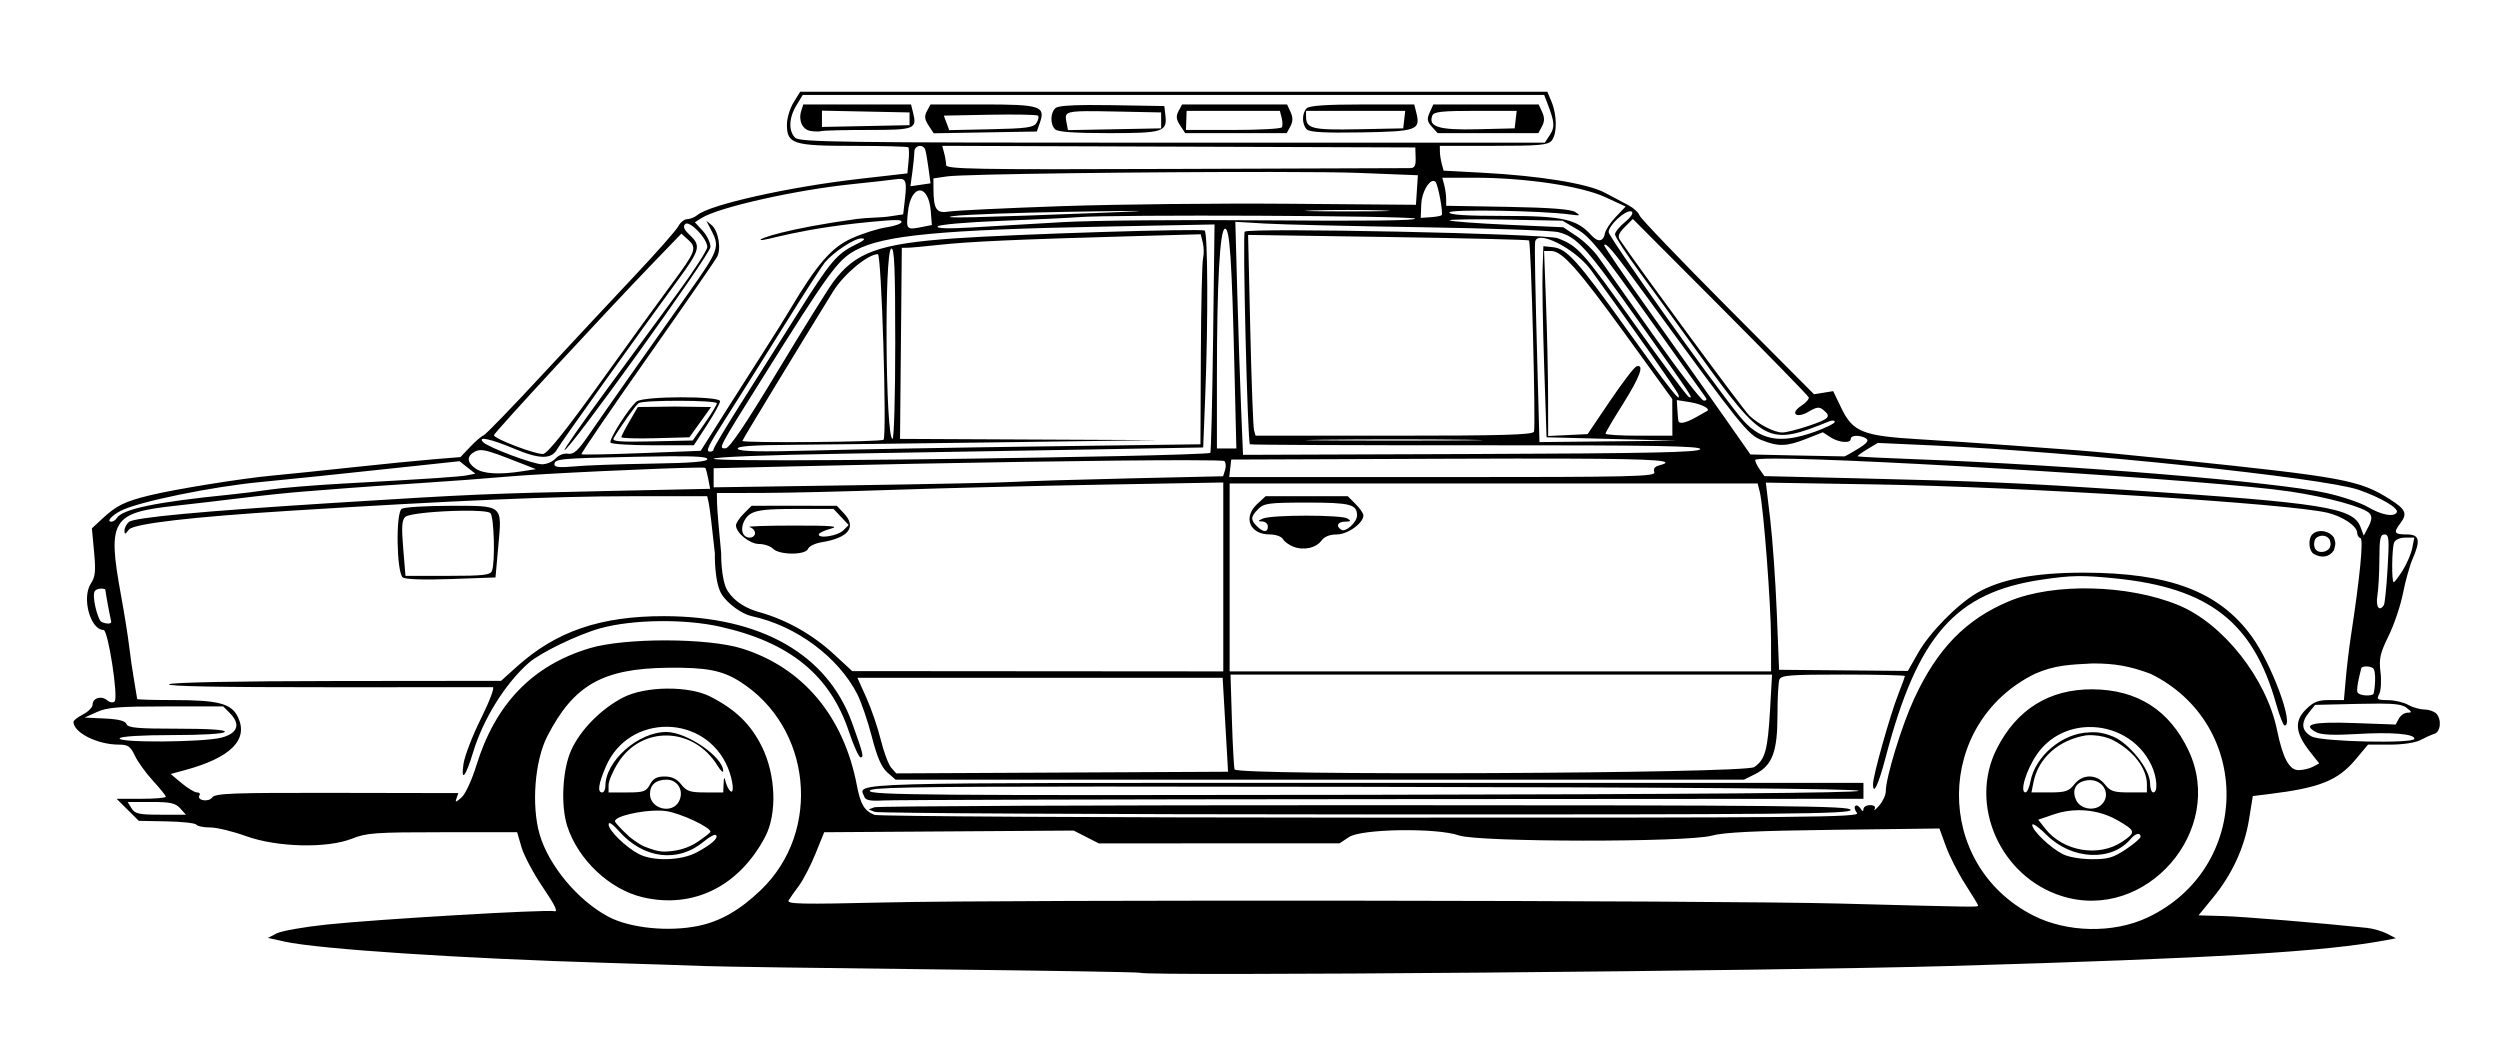 <?xml version="1.0" encoding="UTF-8" standalone="no"?>
<!-- Created with Inkscape (http://www.inkscape.org/) -->

<svg
   xml:space="preserve"
   id="svg5"
   version="1.1"
   viewBox="0 0 210 89"
   height="89mm"
   width="210mm"
   inkscape:version="1.2 (dc2aedaf03, 2022-05-15)"
   sodipodi:docname="LADA drawing.svg"
   xmlns:inkscape="http://www.inkscape.org/namespaces/inkscape"
   xmlns:sodipodi="http://sodipodi.sourceforge.net/DTD/sodipodi-0.dtd"
   xmlns="http://www.w3.org/2000/svg"
   xmlns:svg="http://www.w3.org/2000/svg"><sodipodi:namedview
     id="namedview7"
     pagecolor="#ffffff"
     bordercolor="#eeeeee"
     borderopacity="1"
     inkscape:showpageshadow="0"
     inkscape:pageopacity="0"
     inkscape:pagecheckerboard="0"
     inkscape:deskcolor="#505050"
     inkscape:document-units="mm"
     showgrid="false"
     inkscape:zoom="0.70710678"
     inkscape:cx="439.11331"
     inkscape:cy="7.7781746"
     inkscape:current-layer="layer1" /><defs
     id="defs2" /><g
     inkscape:label="Layer 1"
     inkscape:groupmode="layer"
     id="layer1"><path
       id="path503"
       style="fill:#000000;stroke-width:0.268"
       d="m 67.216,7.705 -0.557,0.901 c -0.306,0.496 -0.557,1.332 -0.557,1.858 0,1.628 0.507,1.79 5.633,1.79 2.444,0 4.498,0.054 4.564,0.12 0.066,0.066 0.076,0.586 0.021,1.155 l -0.099,1.036 -4.057,0.463 c -5.872,0.67 -12.522,2.154 -13.575,3.029 -0.232,0.193 -0.619,0.351 -0.86,0.351 -0.241,0 -0.58,0.271 -0.753,0.602 -0.174,0.331 -1.833,2.212 -3.688,4.181 -1.855,1.969 -5.394,5.761 -7.866,8.427 -2.471,2.666 -4.634,4.897 -4.806,4.956 -0.172,0.059 -0.678,0.494 -1.124,0.965 l -0.813,0.857 -2.274,0.185 c -1.251,0.102 -4.381,0.412 -6.956,0.69 -2.575,0.278 -5.525,0.582 -6.555,0.676 -2.527,0.23 -8.162,1.137 -10.3,1.658 -2.102,0.512 -2.802,0.854 -3.976,1.943 l -0.899,0.834 0.184,1.972 c 0.152,1.624 0.104,2.095 -0.272,2.669 -0.782,1.193 -0.039,3.896 1.071,3.896 0.377,0 1.252,5.646 0.929,5.995 -0.133,0.144 -0.392,0.104 -0.634,-0.097 -0.493,-0.409 -1.219,-0.186 -1.219,0.374 0,0.222 -0.361,0.59 -0.803,0.818 -0.441,0.228 -0.803,0.509 -0.803,0.624 0,0.897 1.985,1.906 3.763,1.913 0.825,0.003 1.014,0.13 1.401,0.943 0.246,0.516 0.931,1.463 1.521,2.103 0.59,0.64 1.073,1.241 1.073,1.335 0,0.094 -0.931,0.171 -2.069,0.171 H 9.795 l 0.932,0.926 0.932,0.927 2.347,0.044 c 1.29,0.024 2.411,0.149 2.49,0.277 0.079,0.128 0.597,0.234 1.152,0.234 0.554,0 1.902,0.325 2.994,0.721 2.626,0.953 6.843,1.055 8.942,0.215 1.204,-0.482 1.962,-0.535 7.597,-0.535 h 6.258 l 0.372,1.273 c 0.205,0.7 1.017,2.22 1.805,3.378 0.974,1.431 1.284,2.066 0.968,1.983 -0.63,-0.165 -14.81,0.666 -19.14,1.121 -1.913,0.201 -3.806,0.536 -4.208,0.745 l -0.73,0.379 1.399,0.309 c 2.872,0.634 14.854,1.423 27.216,1.791 3.164,0.094 6.775,0.212 8.026,0.262 1.251,0.05 9.979,0.175 19.396,0.28 9.417,0.104 17.173,0.233 17.234,0.287 h 5.21e-4 c 0.344,0.299 53.466,-0.147 68.11,-0.573 22.222,-0.646 31.481,-1.198 36.609,-2.181 l 0.759,-0.145 -0.746,-0.387 c -0.41,-0.213 -1.174,-0.432 -1.696,-0.488 -3.854,-0.408 -10.396,-0.945 -12.091,-0.993 l -2.046,-0.057 1.215,-1.486 c 1.616,-1.976 2.647,-4.219 3.03,-6.59 l 0.314,-1.945 1.371,-0.169 c 4.288,-0.529 5.782,-1.132 7.298,-2.946 l 1.008,-1.206 h 1.842 c 1.081,0 2.135,-0.157 2.552,-0.38 0.391,-0.209 0.921,-0.446 1.178,-0.527 0.539,-0.168 0.63,-1.232 0.147,-1.715 -0.177,-0.177 -0.628,-0.326 -1.003,-0.331 -0.375,-0.005 -0.983,-0.181 -1.351,-0.391 -0.368,-0.21 -1.125,-0.387 -1.682,-0.392 -0.906,-0.008 -0.984,-0.062 -0.744,-0.511 0.148,-0.276 0.197,-1.104 0.11,-1.839 -0.136,-1.145 -0.038,-1.583 0.679,-3.043 0.461,-0.938 1.004,-2.548 1.208,-3.578 0.203,-1.03 0.563,-2.321 0.801,-2.868 0.703,-1.62 0.59,-2.082 -0.505,-2.082 -1.029,0 -1.113,-0.146 -0.527,-0.921 0.626,-0.828 0.475,-1.18 -0.878,-2.038 -2.53,-1.605 -3.888,-1.857 -17.858,-3.307 -3.384,-0.351 -7.117,-0.708 -8.294,-0.793 -1.177,-0.085 -3.826,-0.28 -5.886,-0.433 -2.06,-0.153 -5.447,-0.379 -7.526,-0.503 -4.719,-0.28 -5.542,-0.614 -6.515,-2.639 l -0.674,-1.402 -0.804,0.132 -0.805,0.132 -7.253,-7.29 c -3.989,-4.01 -7.321,-7.487 -7.403,-7.729 -0.082,-0.241 -0.489,-0.621 -0.904,-0.844 -0.415,-0.223 -1.316,-0.702 -2.001,-1.064 -1.464,-0.774 -5.43,-1.422 -10.302,-1.683 l -3.254,-0.174 -0.154,-0.574 c -0.085,-0.316 -0.156,-0.784 -0.158,-1.042 l -0.004,-0.468 h 4.516 c 3.843,0 4.569,-0.065 4.876,-0.435 0.463,-0.557 0.463,-2.128 0,-3.243 L 129.979,7.705 H 98.598 Z m 0.216,0.267 h 31.14 31.139 l 0.282,0.736 c 0.597,1.557 0.628,1.968 0.2,2.622 l -0.43,0.656 H 98.487 c -28.076,0 -31.32,-0.043 -31.697,-0.42 -0.572,-0.572 -0.527,-1.676 0.112,-2.723 z m 0.044,0.803 -0.17,0.535 c -0.254,0.799 0.084,1.557 0.749,1.685 0.324,0.062 0.749,0.07 0.945,0.017 0.196,-0.053 1.975,-0.096 3.955,-0.096 3.896,0 4.09,-0.076 3.739,-1.472 L 76.526,8.775 h -4.525 z m 10.684,0 -0.296,0.553 c -0.231,0.431 -0.201,0.698 0.135,1.21 l 0.431,0.658 4.331,-0.074 4.331,-0.074 0.253,-0.72 c 0.496,-1.412 0.056,-1.555 -4.812,-1.555 z m 21.135,0 -0.296,0.553 c -0.23,0.43 -0.201,0.698 0.131,1.204 l 0.426,0.651 h 4.265 4.265 l 0.305,-0.569 c 0.221,-0.413 0.225,-0.743 0.015,-1.204 l -0.289,-0.635 h -4.411 z m 15.146,0 c -3.031,0 -4.454,0.098 -4.677,0.321 -0.415,0.415 -0.412,1.354 0.006,1.772 0.237,0.237 1.5,0.307 4.586,0.254 4.656,-0.08 4.981,-0.195 4.619,-1.637 l -0.179,-0.71 z m 5.959,0 -0.304,0.668 c -0.251,0.552 -0.22,0.761 0.181,1.204 l 0.485,0.536 h 4.23 4.229 l 0.305,-0.569 c 0.221,-0.413 0.225,-0.743 0.015,-1.204 l -0.289,-0.635 h -4.426 z m -28.947,0.046 c -1.698,0.009 -2.586,0.09 -2.776,0.248 -0.455,0.378 -0.482,1.36 -0.049,1.793 0.222,0.222 1.61,0.321 4.515,0.321 4.591,0 4.91,-0.102 4.747,-1.522 l -0.086,-0.752 -4.379,-0.074 c -0.751,-0.013 -1.406,-0.017 -1.973,-0.014 z m -22.409,0.474 3.679,0.075 3.679,0.074 v 0.535 0.535 l -3.679,0.075 -3.679,0.074 V 9.979 Z m 38.463,0.015 0.152,0.582 c 0.084,0.32 0.09,0.681 0.015,0.803 -0.077,0.122 -1.919,0.221 -4.095,0.221 h -3.959 l 0.029,-0.802 0.028,-0.802 3.915,-10e-4 z m 2.202,0 h 4.165 4.165 l -0.085,0.736 -0.085,0.736 -3.752,0.074 c -3.903,0.077 -4.408,-0.045 -4.408,-1.064 z m 14.226,0 h 3.467 l -0.085,0.736 -0.085,0.736 -3.116,0.075 c -3.257,0.079 -4.167,-0.198 -3.8,-1.153 0.122,-0.318 0.813,-0.393 3.618,-0.393 z m -32.638,0.027 c 0.613,-0.004 1.428,0.011 2.507,0.032 l 3.732,0.075 v 0.669 0.669 l -3.913,0.074 -3.914,0.074 -0.133,-0.697 C 89.444,9.534 89.461,9.349 91.299,9.337 Z m -5.349,0.293 c 0.731,0.014 1.207,0.045 1.249,0.087 0.085,0.085 0.024,0.359 -0.133,0.609 -0.242,0.384 -0.835,0.467 -3.808,0.53 l -3.522,0.075 -0.226,-0.61 -0.226,-0.61 3.88,-0.074 c 1.067,-0.02 2.055,-0.021 2.786,-0.007 z m -6.802,2.62 19.871,0.068 19.87,0.068 0.025,0.87 c 0.021,0.7 -0.079,0.869 -0.509,0.867 -0.294,-0.001 -9.173,0.029 -19.731,0.067 -16.914,0.061 -19.196,0.021 -19.199,-0.332 -0.002,-0.221 -0.076,-0.673 -0.165,-1.005 z m -1.785,0.013 c 0.158,0.024 0.303,0.128 0.365,0.325 0.058,0.184 0.18,0.892 0.271,1.573 l 0.166,1.239 -0.845,0.124 -0.845,0.124 0.165,-1.199 c 0.09,-0.66 0.164,-1.423 0.164,-1.697 0,-0.346 0.297,-0.529 0.56,-0.489 z M 106.766,14.444 c 3.351,0.004 6.067,0.029 7.403,0.082 l 4.932,0.194 -0.081,1.242 -0.081,1.241 -10.701,-0.087 c -5.886,-0.048 -14.494,0.043 -19.129,0.203 -4.635,0.16 -8.862,0.363 -9.392,0.451 -1.064,0.177 -1.298,-0.172 -1.306,-1.943 l -0.004,-0.841 1.137,-0.167 c 1.393,-0.204 17.166,-0.385 27.22,-0.374 z m 14.386,0.484 h 2.682 c 4.277,0 8.98,0.697 11.003,1.63 l 1.718,0.792 -0.822,0.862 c -0.452,0.474 -0.864,1.093 -0.915,1.375 h 5.2e-4 c -0.131,0.726 -0.586,0.793 -1.151,0.169 -1.229,-1.358 -2.409,-1.619 -7.32,-1.619 -3.162,0 -4.598,-0.092 -4.598,-0.294 0,-0.284 7.805,-0.149 10.166,0.176 0.838,0.115 0.88,0.093 0.401,-0.211 -0.37,-0.235 -2.121,-0.368 -5.685,-0.432 l -5.15,-0.091 -0.004,-0.577 c -0.002,-0.318 -0.076,-0.848 -0.165,-1.179 z m -45.619,0.099 c 0.59,-0.025 0.641,0.313 0.477,1.735 l -0.143,1.243 -1.204,0.181 c -0.662,0.1 -1.863,0.092 -2.653,0.201 -6.006,0.826 -8.224,1.659 -8.126,1.756 0.206,0.206 3.123,-1.038 10.578,-1.62 0.807,-0.063 1.271,-0.065 1.271,0.11 0,0.152 -0.572,0.359 -1.271,0.461 -0.699,0.102 -2.011,0.518 -2.915,0.924 -1.708,0.767 -2.907,2.152 -5.208,6.014 -0.438,0.736 -1.243,2.027 -1.788,2.87 -0.545,0.843 -2.048,3.204 -3.341,5.248 l -2.35,3.717 -4.959,0.194 c -2.728,0.107 -5.005,0.15 -5.06,0.094 -0.055,-0.056 2.418,-3.682 5.497,-8.058 3.079,-4.376 5.732,-8.208 5.896,-8.514 0.373,-0.696 0.11,-2.202 -0.468,-2.681 l -0.436,-0.361 0.443,0.856 c 0.697,1.348 0.584,1.654 -1.915,5.18 -3.417,4.821 -7.076,10.031 -8.398,11.957 -0.918,1.337 -1.269,1.655 -1.745,1.577 -0.342,-0.056 -0.786,0.114 -1.045,0.399 v 5.16e-4 c -0.247,0.273 -0.762,0.493 -1.144,0.488 -0.766,-0.01 -4.493,-1.409 -4.936,-1.852 -0.535,-0.535 0.609,-0.293 2.63,0.555 2.127,0.892 3.122,0.894 3.598,0.005 0.257,-0.48 6.848,-9.709 10.139,-14.198 1.849,-2.522 1.939,-2.868 0.981,-3.769 -0.48,-0.451 -0.59,-0.713 -0.384,-0.916 0.353,-0.348 1.859,1.215 1.857,1.927 -6.1e-4,0.255 -1.114,1.983 -2.475,3.84 -1.36,1.857 -4.082,5.565 -6.048,8.241 -1.966,2.676 -3.527,4.912 -3.47,4.97 0.258,0.258 12.261,-16.442 12.261,-17.059 0,-0.36 -0.296,-0.973 -0.657,-1.363 l -0.657,-0.71 0.59,-0.368 c 1.443,-0.899 7.908,-2.35 12.63,-2.834 1.619,-0.166 3.266,-0.351 3.66,-0.411 0.107,-0.016 0.203,-0.027 0.287,-0.031 z m 44.882,0.168 c 0.059,0.004 0.115,0.029 0.165,0.079 0.216,0.216 0.669,2.653 0.521,2.801 -0.063,0.063 -0.485,0.14 -0.937,0.171 l -0.822,0.057 0.043,-1.15 c 0.036,-0.958 0.617,-1.984 1.03,-1.958 z m -43.172,0.804 c 0.426,-0.023 0.846,0.548 0.94,1.73 l 0.094,1.173 -0.77,0.154 c -1.368,0.274 -1.396,0.246 -1.245,-1.223 0.122,-1.193 0.556,-1.81 0.982,-1.833 z m 35.946,1.637 c 1.043,0 2.085,0.012 2.876,0.036 1.582,0.047 0.288,0.086 -2.876,0.086 -3.164,0 -4.458,-0.039 -2.876,-0.086 0.791,-0.024 1.833,-0.036 2.876,-0.036 z m -17.585,0.08 c 0.442,0.011 -0.478,0.056 -2.614,0.141 -10.858,0.428 -14.464,0.508 -12.842,0.286 0.883,-0.121 5.337,-0.282 9.899,-0.358 3.311,-0.055 5.115,-0.079 5.557,-0.068 z m 41.371,0.032 c 0.033,0.004 0.063,0.013 0.088,0.028 0.171,0.106 -0.054,0.456 -0.56,0.872 -0.465,0.382 -0.844,0.851 -0.843,1.043 9.5e-4,0.192 0.944,1.636 2.095,3.21 1.151,1.574 3.394,4.668 4.984,6.876 5.415,7.516 5.775,7.701 10.914,5.617 0.258,-0.104 0.468,-0.086 0.468,0.041 0,0.127 -0.752,0.502 -1.672,0.831 -3,1.076 -4.683,0.728 -6.326,-1.307 -2.498,-3.095 -10.997,-15.047 -10.997,-15.465 0,-0.57 1.347,-1.8 1.848,-1.746 z m -31.251,0.374 c 6.678,0.029 13.025,0.118 13.149,0.242 0.163,0.163 -4.354,0.215 -12.412,0.144 -6.967,-0.061 -14.715,0.007 -17.216,0.152 v -5.16e-4 c -2.501,0.145 -5.92,0.345 -7.598,0.445 -2.001,0.119 -2.993,0.09 -2.885,-0.085 0.093,-0.15 2.421,-0.355 5.324,-0.468 2.837,-0.111 5.761,-0.251 6.497,-0.31 1.452,-0.117 8.463,-0.148 15.142,-0.12 z m 31.435,0.271 7.345,7.371 c 4.04,4.054 7.382,7.48 7.428,7.614 0.046,0.134 -0.231,0.449 -0.616,0.701 -1.006,0.659 -0.429,1.116 0.624,0.494 0.672,-0.397 0.88,-0.419 1.228,-0.131 0.675,0.561 0.511,0.737 -1.238,1.328 -0.911,0.308 -1.905,0.559 -2.207,0.558 -0.686,-0.002 -1.957,-0.652 -2.781,-1.421 -0.475,-0.443 -9.335,-12.474 -10.874,-14.766 -0.195,-0.291 -0.088,-0.57 0.413,-1.071 z m -14.083,0.034 c 0.845,-0.012 2.032,-0.006 3.356,0.019 l 4.816,0.092 1.258,0.74 c 1.06,0.623 1.985,1.763 5.863,7.224 2.533,3.566 4.72,6.634 4.861,6.818 0.176,0.23 0.141,0.334 -0.111,0.332 -0.202,-0.002 -2.113,-2.483 -4.247,-5.514 -2.134,-3.031 -4.209,-5.977 -4.613,-6.547 -0.404,-0.569 -1.232,-1.365 -1.841,-1.768 l -1.107,-0.733 -4.695,-0.212 c -2.582,-0.117 -4.763,-0.282 -4.847,-0.367 -0.042,-0.043 0.462,-0.072 1.307,-0.083 z m -19.308,0.203 2.503,0.148 c 1.377,0.082 7.259,0.22 13.071,0.308 5.812,0.088 11.014,0.275 11.559,0.415 1.572,0.405 2.31,1.221 6.688,7.398 4.663,6.578 4.675,6.596 4.287,6.456 -0.154,-0.056 -2.222,-2.83 -4.595,-6.164 -4.346,-6.106 -4.729,-6.533 -6.436,-7.18 -1.013,-0.384 -25.89,-0.905 -26.288,-0.551 -0.191,0.17 0.236,17.66 0.436,17.86 0.051,0.051 8.608,0.089 19.016,0.083 15.122,-0.008 18.9,0.058 18.81,0.328 -0.089,0.267 -4.128,0.352 -19.259,0.407 l -19.146,0.068 -0.158,-3.814 c -0.087,-2.098 -0.233,-6.502 -0.324,-9.788 z m -1.747,0.223 -0.121,9.539 c -0.066,5.246 -0.172,9.59 -0.235,9.652 -0.063,0.062 -3.545,0.183 -7.739,0.268 -17.295,0.352 -33.977,0.462 -33.977,0.223 0,-0.145 4.479,-0.321 10.768,-0.424 5.923,-0.097 15.175,-0.255 20.56,-0.351 l 9.792,-0.174 0.174,-4.416 c 0.246,-6.226 0.216,-13.636 -0.054,-13.804 -0.305,-0.188 -15.974,0.301 -21.041,0.658 -6.326,0.445 -8.299,1.158 -10.166,3.674 -0.441,0.595 -2.548,3.978 -4.682,7.517 -2.711,4.497 -4.023,6.437 -4.357,6.444 -0.609,0.012 -0.644,0.08 3.088,-5.876 5.583,-8.909 6.344,-9.956 7.824,-10.755 2.368,-1.279 7.166,-1.733 21.103,-2 z m 0.884,0.355 c 0.399,0 0.567,2.545 0.793,11.972 l 0.155,6.488 h -0.816 -0.816 v -5.978 c 0,-7.963 0.248,-12.482 0.685,-12.482 z m -45.669,0.417 0.571,0.517 c 0.757,0.685 0.648,0.974 -1.426,3.77 -0.973,1.312 -3.67,5.035 -5.993,8.272 -2.823,3.935 -4.399,5.906 -4.755,5.946 -0.602,0.069 -4.144,-1.277 -4.144,-1.575 0,-0.193 9.385,-10.343 13.558,-14.664 z m 43.621,0.053 0.176,0.701 c 0.097,0.386 0.108,0.973 0.024,1.306 -0.084,0.333 -0.167,3.987 -0.186,8.12 l -0.033,7.514 -13.154,0.176 c -7.234,0.096 -15.935,0.252 -19.334,0.345 -4.507,0.124 -6.232,0.088 -6.37,-0.135 -0.139,-0.224 1.115,-0.316 4.71,-0.344 2.694,-0.021 10.677,-0.118 17.74,-0.215 l 12.842,-0.177 -10.835,-0.052 -10.835,-0.052 0.075,-8.026 0.075,-8.027 0.46,-0.002 c 0.253,-10e-4 1.484,-0.113 2.734,-0.249 2.491,-0.271 6.561,-0.454 15.839,-0.713 z m 3.983,0.053 11.733,0.176 c 6.453,0.097 11.791,0.228 11.862,0.29 0.176,0.156 0.58,15.644 0.419,16.063 -0.101,0.264 -2.658,0.337 -11.758,0.337 h -11.628 l -0.131,-0.468 c -0.072,-0.258 -0.213,-4.052 -0.314,-8.433 z m 24.695,0.246 c 1.025,0.073 3.119,1.347 4.128,2.739 3.542,4.886 7.166,10.039 7.294,10.371 0.371,0.967 -0.649,-0.314 -4.199,-5.276 -4.235,-5.919 -5.136,-6.924 -6.312,-7.048 l -0.803,-0.085 -0.068,2.007 c -0.038,1.104 0.022,4.715 0.134,8.026 l 0.202,6.02 5.485,0.142 5.485,0.142 -5.783,0.059 -5.784,0.059 -0.173,-6.354 c -0.182,-6.684 -0.241,-9.878 -0.193,-10.434 0.024,-0.283 0.247,-0.392 0.588,-0.367 z m -57.171,0.046 c 0.404,0.009 0.253,0.164 -0.536,0.547 -1.514,0.735 -2.112,1.443 -4.718,5.594 -1.248,1.986 -3.369,5.348 -4.714,7.47 -1.345,2.122 -2.446,3.958 -2.446,4.08 0,0.122 -0.12,0.222 -0.268,0.222 -0.453,0 -0.304,-0.312 1.462,-3.077 0.94,-1.471 3.06,-4.842 4.712,-7.491 1.651,-2.649 3.195,-5.044 3.43,-5.323 0.751,-0.889 2.496,-2.035 3.077,-2.021 z m 62.473,0.525 c 0.276,0.035 1.02,0.993 3.649,4.601 7.74,10.621 8.33,11.356 9.48,11.816 1.419,0.568 2.104,0.548 3.773,-0.11 l 1.381,-0.544 0.627,0.41 c 0.707,0.463 1.715,0.548 1.715,0.143 0,-0.324 0.801,-0.346 1.291,-0.034 0.261,0.165 0.084,0.394 -0.669,0.861 -0.563,0.35 -1.084,0.64 -1.157,0.645 -0.074,0.005 -1.879,-0.03 -4.013,-0.077 l -3.879,-0.086 -2.19,-3.129 c -1.204,-1.721 -3.988,-5.657 -6.186,-8.747 -2.198,-3.09 -3.96,-5.661 -3.914,-5.712 0.024,-0.028 0.054,-0.042 0.093,-0.037 z m -59.971,0.332 c 0.263,-0.088 0.334,1.616 0.334,7.936 0,4.427 -0.102,8.049 -0.227,8.049 -0.595,0 -0.701,-15.786 -0.108,-15.985 z m 54.837,0.2 h 0.576 c 0.941,0 2.228,1.445 6.316,7.09 l 3.875,5.351 0.005,1.538 0.005,1.538 h -2.809 c -1.545,0 -2.809,-0.077 -2.809,-0.171 0,-0.094 0.662,-1.221 1.471,-2.504 1.427,-2.262 1.824,-3.363 1.137,-3.152 -0.184,0.056 -1.184,1.361 -2.222,2.898 l -1.888,2.796 -1.657,0.08 -1.657,0.079 -0.006,-3.29 c -0.003,-1.81 -0.08,-5.307 -0.171,-7.772 z m -55.961,0.268 c 0.304,0 0.767,15.104 0.478,15.584 -0.118,0.197 -11.861,0.297 -11.861,0.101 0,-0.085 4.43,-7.381 7.621,-12.552 0.891,-1.444 2.919,-3.133 3.763,-3.133 z M 57.196,33.372 c -1.68,0.004 -3.431,0.123 -3.718,0.352 -0.64,0.51 -2.352,3.204 -2.196,3.456 0.076,0.122 1.681,0.223 3.568,0.223 h 3.431 l 1.102,-1.691 c 0.606,-0.93 1.102,-1.833 1.102,-2.007 0,-0.228 -1.608,-0.337 -3.288,-0.333 z m 83.657,0.233 1.083,0.173 c 0.974,0.156 1.768,0.558 1.466,0.743 -0.064,0.039 -0.496,0.282 -0.96,0.539 -0.901,0.5 -1.409,0.593 -1.465,0.268 -0.019,-0.11 -0.054,-0.543 -0.08,-0.962 z m -83.775,0.06 c 1.594,0.004 3.138,0.076 3.138,0.213 0,0.122 -0.456,0.874 -1.013,1.672 l -1.013,1.451 -3.422,0.075 c -2.723,0.06 -3.382,0.005 -3.222,-0.268 0.58,-0.992 1.849,-2.776 2.098,-2.947 0.198,-0.136 1.84,-0.2 3.434,-0.196 z m -0.393,0.485 -3.106,0.042 -0.694,1.185 c -0.382,0.652 -0.694,1.257 -0.694,1.347 0,0.089 1.287,0.128 2.859,0.086 l 2.858,-0.076 0.912,-1.271 0.912,-1.271 z m 60.504,2.752 c 2.182,1e-5 4.352,0.011 5.984,0.032 3.264,0.043 0.517,0.077 -6.105,0.077 -6.622,-1.01e-4 -9.292,-0.035 -5.934,-0.077 1.679,-0.021 3.873,-0.032 6.055,-0.032 z m 40.545,0.304 4.682,0.212 c 11.987,0.542 32.75,2.71 35.708,3.727 1.848,0.636 3.412,1.562 3.204,1.898 -0.255,0.413 -1.268,0.223 -2.435,-0.457 -0.612,-0.357 -2.177,-0.885 -3.478,-1.174 -4.239,-0.941 -21.465,-2.355 -34.605,-2.84 -2.575,-0.095 -4.718,-0.203 -4.763,-0.239 -0.044,-0.037 0.317,-0.305 0.803,-0.597 z M 40.277,37.815 c 0.427,-0.037 1.074,0.162 2.462,0.703 l 2.279,0.89 -1.163,0.181 c -1.909,0.297 -3.266,0.218 -3.905,-0.228 -0.751,-0.524 -0.768,-1.049 -0.046,-1.435 0.113,-0.06 0.231,-0.099 0.373,-0.111 z m 15.923,0.512 c 2.352,-0.015 3.214,0.056 3.214,0.232 -3.4e-5,0.226 -1.331,0.335 -4.749,0.387 -2.612,0.04 -5.501,0.144 -6.421,0.232 -1.173,0.112 -1.672,0.067 -1.672,-0.148 0,-0.492 0.357,-0.527 6.755,-0.659 1.139,-0.024 2.089,-0.038 2.873,-0.043 z m 92.866,0.195 c 7.306,-0.003 36.93,1.813 43.314,2.767 3.166,0.473 6.239,1.323 6.672,1.845 0.211,0.254 0.183,0.555 -0.102,1.104 l -0.392,0.755 -0.279,-0.733 c -0.617,-1.622 -3.101,-2.018 -19.41,-3.09 -9.307,-0.612 -12.438,-0.747 -22.955,-0.995 l -7.706,-0.182 -0.387,-0.552 c -0.213,-0.304 -0.387,-0.663 -0.387,-0.797 0,-0.083 0.589,-0.12 1.632,-0.121 z m -17.364,0.002 c 7.766,0.026 9.162,0.179 7.671,0.569 -0.381,0.1 -0.517,0.288 -0.41,0.566 0.144,0.375 -1.638,0.417 -17.775,0.417 h -17.934 l 0.085,-0.736 0.085,-0.736 18.259,-0.069 c 4.133,-0.016 7.43,-0.021 10.019,-0.013 z m -32.088,0.133 c 2.01,5.46e-4 3.183,0.024 3.234,0.074 0.125,0.122 0.152,0.458 0.06,0.748 l -0.167,0.526 -7.819,0.178 c -4.3,0.098 -8.662,0.23 -9.692,0.294 -1.03,0.063 -7.14,0.192 -13.578,0.287 l -11.705,0.171 v -0.801 -0.801 l 6.755,-0.159 c 13.329,-0.315 26.881,-0.52 32.91,-0.518 z m -61.015,0.084 0.665,0.524 0.665,0.523 -0.624,0.127 c -0.655,0.134 -3.023,0.293 -10.445,0.703 -2.459,0.136 -5.228,0.363 -6.153,0.504 -0.925,0.141 -2.466,0.335 -3.422,0.43 -6.161,0.613 -9.005,1.205 -9.48,1.974 -0.1,0.162 -0.303,0.295 -0.45,0.295 -0.434,0 0.008,-0.51 0.796,-0.917 1.468,-0.759 7.717,-2.04 11.809,-2.42 1.88,-0.175 7.037,-0.711 12.935,-1.346 z m 20.024,0.537 v 5.26e-4 c 0.385,-0.003 0.608,0.004 0.623,0.022 0.05,0.059 0.162,0.479 0.248,0.934 l 0.157,0.826 -8.613,0.183 c -9.945,0.211 -11.545,0.28 -22.926,0.995 -11.165,0.701 -16.827,1.227 -17.283,1.606 -0.206,0.171 -0.374,0.499 -0.374,0.73 0,0.341 0.069,0.325 0.368,-0.083 0.366,-0.5 5.254,-1.071 13.678,-1.596 13.622,-0.85 22.056,-1.21 28.421,-1.212 l 6.483,-0.002 0.134,0.602 c 0.074,0.331 0.303,2.222 0.51,4.202 0,0 -0.066,2.489 0.607,3.49 0.503,0.748 1.609,1.575 2.48,1.781 3.828,0.82 7.316,3.51 8.871,6.542 0.331,0.646 0.883,2.258 1.226,3.582 0.455,1.758 0.809,2.57 1.31,3.01 l 0.687,0.602 35.634,-5.16e-4 35.634,-5.25e-4 0.936,-0.468 c 1.435,-0.717 1.872,-1.866 1.873,-4.927 2.2e-4,-1.423 0.073,-2.777 0.163,-3.01 0.14,-0.366 0.866,-0.423 5.351,-0.423 2.854,0 5.188,0.056 5.188,0.124 0,0.068 -0.246,0.749 -0.547,1.513 -0.699,1.774 -2.128,6.849 -2.128,7.56 0,1.022 0.46,0.05 1.06,-2.24 2.691,-10.264 5.863,-13.868 13.149,-14.935 2.462,-0.361 3.377,-0.376 6.112,-0.103 7.909,0.791 11.616,3.68 13.545,10.557 0.279,0.993 0.598,1.806 0.711,1.806 0.822,0 -1.085,-5.166 -2.762,-7.48 -2.737,-3.779 -6.919,-5.362 -14.163,-5.362 -4.062,0 -6.962,0.556 -8.938,1.714 -1.651,0.968 -3.951,3.314 -4.923,5.022 l -0.864,1.519 -5.409,-0.048 -5.409,-0.048 -0.193,-4.816 c -0.106,-2.649 -0.356,-6.187 -0.556,-7.862 l -0.363,-3.045 9.117,0.149 c 12.38,0.202 34.996,1.62 38.091,2.389 1.276,0.317 2.462,1.125 2.462,1.677 0,0.198 0.126,0.402 0.28,0.453 0.266,0.088 -0.045,3.261 -0.808,8.245 -0.146,0.956 -0.338,2.552 -0.425,3.545 l -0.159,1.806 h -1.203 c -0.98,0 -1.352,0.149 -2.006,0.803 -0.974,0.974 -0.874,1.973 0.353,3.529 l 0.78,0.988 -0.528,0.283 c -0.29,0.155 -0.835,0.283 -1.211,0.283 -0.775,0 -1.322,-1.016 -1.798,-3.344 -0.891,-4.351 -4.52,-8.957 -8.284,-10.512 -4.213,-1.741 -10.481,-1.89 -14.213,-0.336 -3.639,1.515 -6.045,3.986 -7.997,8.21 -1.041,2.253 -2.374,6.608 -2.375,7.759 -3.7e-4,0.315 -0.251,0.857 -0.556,1.204 -0.306,0.347 -0.479,0.481 -0.385,0.297 0.109,-0.214 -0.028,-0.334 -0.381,-0.334 -0.303,0 -0.553,0.15 -0.555,0.334 -0.003,0.226 -0.085,0.207 -0.253,-0.06 -0.137,-0.216 -0.333,-0.309 -0.435,-0.207 -0.103,0.103 -0.035,0.369 0.149,0.591 0.299,0.361 -4.125,0.403 -40.828,0.391 C 92.519,68.676 73.75,68.571 73.451,68.449 72.604,68.105 72.28,67.564 71.983,66.001 70.879,60.176 67.454,56.086 62.337,54.479 c -2.868,-0.901 -9.833,-0.919 -12.793,-0.032 -4.817,1.442 -7.928,4.663 -9.536,9.872 -0.379,1.227 -0.92,2.39 -1.246,2.675 -0.48,0.421 -0.549,0.432 -0.416,0.066 l 0.159,-0.439 -10.191,-0.019 c -8.818,-0.017 -10.231,0.035 -10.488,0.386 -0.312,0.426 -1.336,0.248 -1.068,-0.186 0.081,-0.132 -0.015,-0.239 -0.213,-0.239 -0.198,0 -0.777,-0.348 -1.286,-0.774 l -0.926,-0.774 1.177,-0.318 c 3.863,-1.041 5.385,-2.556 4.478,-4.457 -0.548,-1.149 -1.625,-1.432 -5.455,-1.434 -1.655,-8.08e-4 -3.01,-0.04 -3.01,-0.086 0,-0.047 -0.114,-0.739 -0.254,-1.538 -0.14,-0.8 -0.331,-2.116 -0.425,-2.925 -0.094,-0.809 -0.401,-2.729 -0.682,-4.265 -1.156,-6.321 -0.787,-6.927 4.572,-7.508 1.398,-0.152 3.926,-0.447 5.618,-0.657 1.692,-0.21 4.04,-0.454 5.217,-0.542 1.177,-0.088 2.802,-0.215 3.612,-0.282 0.809,-0.067 3.518,-0.254 6.02,-0.415 2.501,-0.161 5.752,-0.403 7.224,-0.537 2.885,-0.262 13.504,-0.751 16.198,-0.771 z m 44.132,1.251 v 7.934 7.934 L 87.171,56.385 71.587,56.373 70.043,54.948 C 68.279,53.319 66.126,52.096 63.885,51.449 62.709,51.134 61.741,50.575 61.139,49.665 60.542,48.761 60.578,46.464 60.578,46.464 60.397,44.644 60.241,42.763 60.232,42.284 l -0.016,-0.87 3.812,-0.008 c 2.097,-0.004 7.063,-0.122 11.036,-0.261 3.973,-0.139 11.829,-0.334 17.457,-0.434 z m 0.535,0.083 h 22.177 22.176 l 0.18,0.714 c 0.308,1.228 0.937,9.454 0.943,12.328 l 0.005,2.742 h -22.741 -22.741 v -7.892 z m 3.021,1.07 -0.708,0.656 c -1.216,1.127 -0.624,2.555 1.059,2.555 0.49,0 0.978,0.171 1.098,0.386 0.119,0.212 0.516,0.503 0.883,0.645 0.87,0.338 1.911,0.107 2.372,-0.526 0.236,-0.325 0.693,-0.505 1.283,-0.505 0.909,0 2.229,-0.95 2.229,-1.605 0,-0.161 -0.295,-0.588 -0.656,-0.949 l -0.657,-0.656 h -3.451 z m 3.48,0.535 c 3.638,0 4.2,0.145 4.2,1.082 0,0.567 -0.95,1.432 -1.32,1.202 -0.488,-0.301 -0.312,-0.679 0.317,-0.683 0.487,-0.003 0.525,-0.054 0.201,-0.263 -0.493,-0.318 -6.349,-0.318 -7.09,0 -0.458,0.197 -0.467,0.233 -0.067,0.249 0.258,0.01 0.468,0.199 0.468,0.42 0,0.519 -0.387,0.511 -0.917,-0.019 -0.551,-0.551 -0.531,-0.807 0.114,-1.452 0.481,-0.481 0.892,-0.535 4.094,-0.535 z m -43.079,0.267 -3.577,5.15e-4 -0.657,0.656 c -0.361,0.361 -0.657,0.805 -0.657,0.986 0,0.636 1.152,1.568 1.939,1.568 0.426,0 0.956,0.181 1.177,0.401 0.538,0.538 2.733,0.543 2.939,0.007 0.083,-0.217 0.591,-0.465 1.129,-0.552 2.274,-0.368 2.977,-1.267 1.892,-2.421 L 70.29,42.485 Z m -28.935,0.005 c -2.005,0.002 -3.819,0.114 -4.031,0.248 -0.514,0.325 -0.436,5.362 0.089,5.768 0.213,0.164 1.781,0.216 4.066,0.134 l 3.72,-0.134 0.234,-2.609 C 42.172,42.364 42.316,42.484 37.778,42.489 Z m 29.071,0.264 h 3.173 l 0.633,0.674 0.634,0.675 -0.447,0.447 c -0.46,0.46 -2.065,0.727 -2.065,0.344 0,-0.118 0.451,-0.334 1.003,-0.481 0.784,-0.208 0.098,-0.266 -3.144,-0.263 -2.281,0.002 -3.936,0.059 -3.679,0.126 0.258,0.067 0.468,0.294 0.468,0.504 0,0.392 -0.573,0.522 -0.891,0.203 -0.404,-0.404 -0.14,-1.391 0.481,-1.798 0.513,-0.336 1.362,-0.432 3.833,-0.432 z m -27.973,0.147 c 1.186,-0.013 2.163,0.045 2.319,0.201 0.309,0.309 0.413,4.116 0.132,4.848 -0.137,0.356 -0.722,0.423 -3.714,0.423 h -3.551 l -0.192,-2.305 c -0.149,-1.784 -0.11,-2.382 0.169,-2.644 0.303,-0.285 2.86,-0.501 4.837,-0.523 z M 194.945,44.61 c -0.268,0.003 -0.523,0.089 -0.701,0.266 -0.386,0.386 -0.314,1.406 0.118,1.657 0.651,0.379 1.314,0.26 1.684,-0.305 0.172,-0.567 0.145,-0.677 0,-1.074 -0.234,-0.356 -0.683,-0.551 -1.101,-0.546 z m 5.354,0.283 c 0.375,0 0.407,0.347 0.259,2.848 -0.093,1.567 -0.232,2.951 -0.31,3.077 -0.379,0.614 -0.703,0.157 -0.549,-0.774 0.091,-0.552 0.167,-1.936 0.169,-3.077 0.002,-1.72 0.076,-2.073 0.431,-2.073 z m -5.217,0.105 c 0.246,-0.005 0.467,0.109 0.614,0.334 0.11,0.362 0.092,0.432 0,0.685 -0.244,0.373 -0.859,0.468 -1.15,0.178 -0.246,-0.246 -0.2,-0.897 0.075,-1.058 0.156,-0.091 0.313,-0.137 0.46,-0.14 z m 6.951,0.163 h 0.768 l -0.171,0.87 c -0.094,0.478 -0.453,1.321 -0.799,1.873 -0.346,0.552 -0.688,1.003 -0.759,1.003 -0.188,0 -0.161,-2.82 0.032,-3.323 0.096,-0.25 0.477,-0.423 0.93,-0.423 z M 8.466,49.444 c 0.198,-0.01 0.374,0.032 0.382,0.095 0.045,0.375 0.296,1.772 0.489,2.658 0.072,0.33 -0.741,0.136 -0.867,0 C 8.166,51.871 7.713,50.063 7.958,49.665 c 0.092,-0.148 0.31,-0.211 0.508,-0.221 z m 47.336,2.313 c -5.347,-0.009 -9.077,1.265 -12.37,4.226 l -1.343,1.208 -13.744,0.014 c -8.374,0.008 -13.901,0.115 -14.146,0.273 -0.261,0.169 4.358,0.256 13.243,0.25 7.504,-0.005 13.784,-0.006 13.954,-0.001 0.17,0.005 -0.274,1.183 -0.987,2.617 -0.713,1.435 -1.376,3.15 -1.474,3.812 -0.236,1.601 0.179,1.112 0.796,-0.936 0.846,-2.808 2.698,-5.79 4.683,-7.539 0.978,-0.861 4.155,-2.394 6.035,-2.911 2.695,-0.742 7.052,-0.798 10.033,-0.13 5.878,1.318 9.245,4.064 10.834,8.837 0.393,1.18 0.833,2.144 0.978,2.144 0.288,0 0.206,-0.331 -0.713,-2.886 -2.081,-5.784 -7.672,-8.965 -15.781,-8.978 z m 119.985,3.972 c 1.805,0 3.055,0.201 4.854,0.867 8.634,4.224 8.483,16.366 -0.254,20.478 -2.864,1.348 -6.764,1.274 -9.612,-0.181 -8.367,-4.277 -8.275,-16.14 0.158,-20.292 1.649,-0.732 2.94,-0.774 4.854,-0.872 z m 22.961,0.251 c 0.208,-0.003 0.437,0.049 0.565,0.132 0.343,0.198 0.159,1.959 0.059,2.169 -0.099,0.21 -1.232,0.196 -1.352,-0.154 -0.119,-0.35 0.338,-2.029 0.338,-2.029 0.078,-0.08 0.227,-0.115 0.389,-0.118 z M 56.078,56.091 c 3.267,-0.038 4.576,0.212 6.082,1.166 6.024,3.812 6.902,12.555 1.757,17.5 -1.759,1.69 -3.399,2.632 -5.253,3.017 -2.499,0.518 -5.741,0.19 -7.545,-0.763 -2.565,-1.355 -5.026,-4.297 -5.788,-6.918 -0.705,-2.427 -0.415,-6.184 0.638,-8.238 2.207,-4.306 4.65,-5.699 10.107,-5.764 z m 47.285,0.574 h 22.745 22.745 l -0.175,3.065 c -0.188,3.29 -0.417,4.102 -1.33,4.708 -0.818,0.543 -43.472,0.731 -43.643,0.192 -0.059,-0.187 -0.161,-2.056 -0.225,-4.153 z m -31.341,0.268 h 15.34 15.34 l 0.182,3.144 c 0.1,1.729 0.203,3.505 0.227,3.946 l 0.044,0.803 -13.935,0.069 -13.935,0.069 -0.419,-0.471 C 74.636,64.233 74.24,63.179 73.987,62.149 73.734,61.119 73.188,59.524 72.774,58.604 Z M 56.022,57.842 c -1.378,0.015 -2.763,0.268 -3.698,0.756 -1.844,0.961 -3.557,2.698 -4.333,4.395 -0.749,1.637 -0.907,4.683 -0.333,6.431 0.925,2.818 3.56,5.293 6.33,5.945 4.239,0.998 8.108,-0.917 10.295,-5.096 1.002,-1.915 0.886,-5.173 -0.268,-7.518 -0.939,-1.908 -2.196,-3.136 -4.334,-4.235 -0.909,-0.467 -2.281,-0.691 -3.659,-0.676 z m 119.771,0.061 c -3.642,-0.029 -6.39,1.675 -8.071,5.003 -2.374,4.703 0.306,10.751 5.482,12.369 7.074,2.212 13.801,-5.542 10.627,-12.247 -1.599,-3.378 -4.292,-5.095 -8.038,-5.125 z m 24.046,1.197 c 1.459,0.005 1.982,0.102 2.306,0.35 0.468,0.358 0.478,0.41 0.076,0.418 -0.252,0.005 -0.577,0.23 -0.722,0.501 l -0.263,0.492 -3.455,-0.124 c -3.517,-0.127 -4.467,0.1 -3.217,0.77 0.413,0.221 1.453,0.267 3.418,0.15 2.9,-0.173 4.831,-0.014 4.831,0.397 0,0.428 -7.806,0.258 -8.628,-0.188 -0.862,-0.468 -0.937,-1.144 -0.225,-2.025 l 0.511,-0.631 3.569,-0.084 c 0.721,-0.017 1.311,-0.025 1.798,-0.024 z M 13.965,59.34 h 4.783 L 19.283,59.875 c 0.953,0.953 0.707,1.716 -0.672,2.084 -1.488,0.398 -8.798,0.446 -8.558,0.056 0.099,-0.16 1.87,-0.268 4.414,-0.268 2.544,0 4.315,-0.107 4.414,-0.268 0.108,-0.174 -1.281,-0.268 -3.969,-0.268 -3.366,0 -4.161,-0.072 -4.283,-0.388 -0.103,-0.269 -0.665,-0.413 -1.835,-0.468 l -1.686,-0.08 1.036,-0.468 c 0.863,-0.39 1.837,-0.468 5.819,-0.468 z m 42.068,1.709 c 2.083,0.019 4.161,1.167 5.106,3.433 0.455,1.091 0.568,2.35 0.173,1.935 -0.133,-0.14 -0.3,-0.495 -0.37,-0.789 -0.097,-0.404 -0.136,-0.355 -0.159,0.201 l -0.031,0.736 h -1.5 c -1.281,0 -1.576,-0.097 -2.026,-0.669 -0.369,-0.469 -0.787,-0.669 -1.398,-0.669 -0.656,0 -0.961,0.165 -1.23,0.669 -0.319,0.596 -0.527,0.669 -1.918,0.669 h -1.56 v -0.617 c 0,-0.339 0.363,-1.188 0.806,-1.887 1.988,-3.135 6.323,-3.016 8.328,0.23 0.273,0.441 0.496,0.656 0.496,0.477 0.004,-1.169 -3.041,-3.269 -4.756,-3.28 -2.365,-0.016 -5.142,2.431 -5.142,4.531 0,0.3 -0.12,0.546 -0.268,0.546 -0.419,0 -0.317,-0.722 0.309,-2.177 0.967,-2.248 3.056,-3.357 5.14,-3.338 z m 119.382,0.022 c 2.118,-0.055 4.279,1.048 5.3,3.198 0.48,1.011 0.57,2.294 0.161,2.294 -0.147,0 -0.268,-0.337 -0.268,-0.749 0,-1.228 -1.781,-3.378 -3.066,-3.924 -0.847,-0.356 -1.473,-0.419 -2.076,-0.367 l -0.005,0.002 c -2.203,0.056 -4.503,1.968 -4.909,4.133 -0.093,0.498 -0.277,0.905 -0.408,0.905 -0.513,0 0.058,-1.899 0.964,-3.207 1.038,-1.498 2.659,-2.242 4.307,-2.286 z m 0.428,0.69 c 0.609,0.034 1.244,0.187 1.688,0.431 1.689,0.89 2.809,2.362 2.809,3.689 v 0.682 h -1.5 c -1.281,0 -1.576,-0.097 -2.026,-0.669 -0.342,-0.434 -0.794,-0.669 -1.29,-0.669 -0.496,0 -0.948,0.234 -1.29,0.669 -0.452,0.574 -0.742,0.669 -2.059,0.669 h -1.534 l 0.173,-0.863 c 0.407,-2.037 2.128,-3.557 4.432,-3.933 9.5e-4,-2.23e-4 0.003,-2.94e-4 0.004,-5.25e-4 0.189,-0.016 0.389,-0.018 0.592,-0.006 z m -119.848,3.732 c 0.955,0 1.496,0.967 1.029,1.839 -0.581,1.086 -2.426,0.604 -2.426,-0.635 0,-0.773 0.501,-1.204 1.397,-1.204 z m 119.603,0.036 c 1.12,0.026 1.745,1.249 0.944,2.05 -0.594,0.594 -1.801,0.387 -2.145,-0.368 -0.404,-0.886 -0.016,-1.553 0.971,-1.671 0.079,-0.009 0.156,-0.013 0.23,-0.011 z m -60.946,0.231 c -44.746,0 -42.518,-0.063 -42.039,1.184 0.108,0.28 0.523,0.359 1.567,0.295 0.781,-0.048 19.63,-0.099 41.885,-0.114 l 40.465,-0.027 v -0.669 -0.669 z m -22.094,0.31 c 5.621,-6.88e-4 12.823,0.008 22.035,0.024 27.467,0.045 41.535,0.159 41.535,0.335 0,0.177 -14.069,0.29 -41.535,0.335 -36.849,0.06 -41.535,0.023 -41.535,-0.335 0,-0.268 2.636,-0.357 19.5,-0.359 z m -81.84,1.295 h 1.967 c 1.628,0 2.051,0.092 2.451,0.535 l 0.484,0.535 h -2.117 c -1.828,0 -2.163,-0.073 -2.452,-0.535 z m 103.969,0.27 c -22.425,-0.003 -40.987,0.076 -41.248,0.177 l -0.475,0.182 0.516,0.203 c 0.284,0.112 18.845,0.208 41.248,0.215 35.581,0.011 40.733,-0.037 40.733,-0.379 0,-0.342 -5.164,-0.393 -40.773,-0.398 z m 59.907,0.421 c 1.146,-0.007 2.294,0.279 3.272,0.844 1.542,0.89 1.57,1.01 0.413,1.795 -1.964,1.334 -4.967,0.832 -6.474,-1.084 l -0.596,-0.757 1.363,-0.463 c 0.647,-0.22 1.333,-0.33 2.021,-0.335 z m -119.253,0.032 c 0.215,0.003 0.416,0.016 0.595,0.041 1.205,0.169 3.746,1.353 3.746,1.745 0,0.052 -0.458,0.412 -1.017,0.799 -0.853,0.591 -1.82,0.83 -2.795,0.859 -0.595,0.018 -1.187,-0.21 -1.734,-0.422 -0.491,-0.19 -1.282,-0.836 -1.282,-0.836 -0.659,-0.607 -1.198,-1.187 -1.198,-1.289 0,-0.426 2.182,-0.916 3.686,-0.898 z m -4.157,1.056 c 0.117,-0.023 0.4,0.209 0.809,0.672 2.069,2.34 4.973,2.687 7.152,0.853 0.454,-0.382 0.904,-0.617 1,-0.521 0.24,0.24 -0.402,0.808 -1.664,1.472 -1.292,0.68 -3.642,0.737 -4.82,0.118 -1.113,-0.585 -2.542,-1.985 -2.537,-2.485 6.28e-4,-0.066 0.021,-0.102 0.06,-0.109 z m 119.608,0.102 v 5.16e-4 c 0.174,0.037 0.603,0.369 1.102,0.868 2.122,2.122 5.484,2.285 7.094,0.346 0.383,-0.461 0.817,-0.555 0.817,-0.177 0,0.133 -0.562,0.615 -1.249,1.07 -1.061,0.703 -1.496,0.826 -2.876,0.817 -0.943,-0.006 -1.964,-0.188 -2.429,-0.433 -1.066,-0.56 -2.542,-1.976 -2.542,-2.439 0,-0.025 0.009,-0.042 0.025,-0.05 0.014,-0.007 0.034,-0.008 0.059,-0.003 z m -7.881,0.347 0.553,1.517 c 0.304,0.835 1.036,2.264 1.625,3.176 0.59,0.912 1.072,1.715 1.072,1.783 v 5.16e-4 c 0,0.134 -0.05,0.134 -11.638,-0.172 -10.244,-0.27 -69.699,-0.338 -80.232,-0.091 -7.013,0.164 -8.232,0.137 -8.045,-0.178 0.121,-0.204 0.513,-0.761 0.87,-1.237 0.357,-0.476 0.979,-1.68 1.383,-2.675 l 0.733,-1.81 10.479,-0.07 10.479,-0.07 1.055,0.538 1.055,0.538 10.11,-0.002 10.11,-0.002 0.803,-0.531 c 1.049,-0.694 7.381,-0.786 9.23,-0.134 1.623,0.573 19.171,0.589 21.228,0.02 1.021,-0.283 3.68,-0.41 10.254,-0.492 z" /></g></svg>
